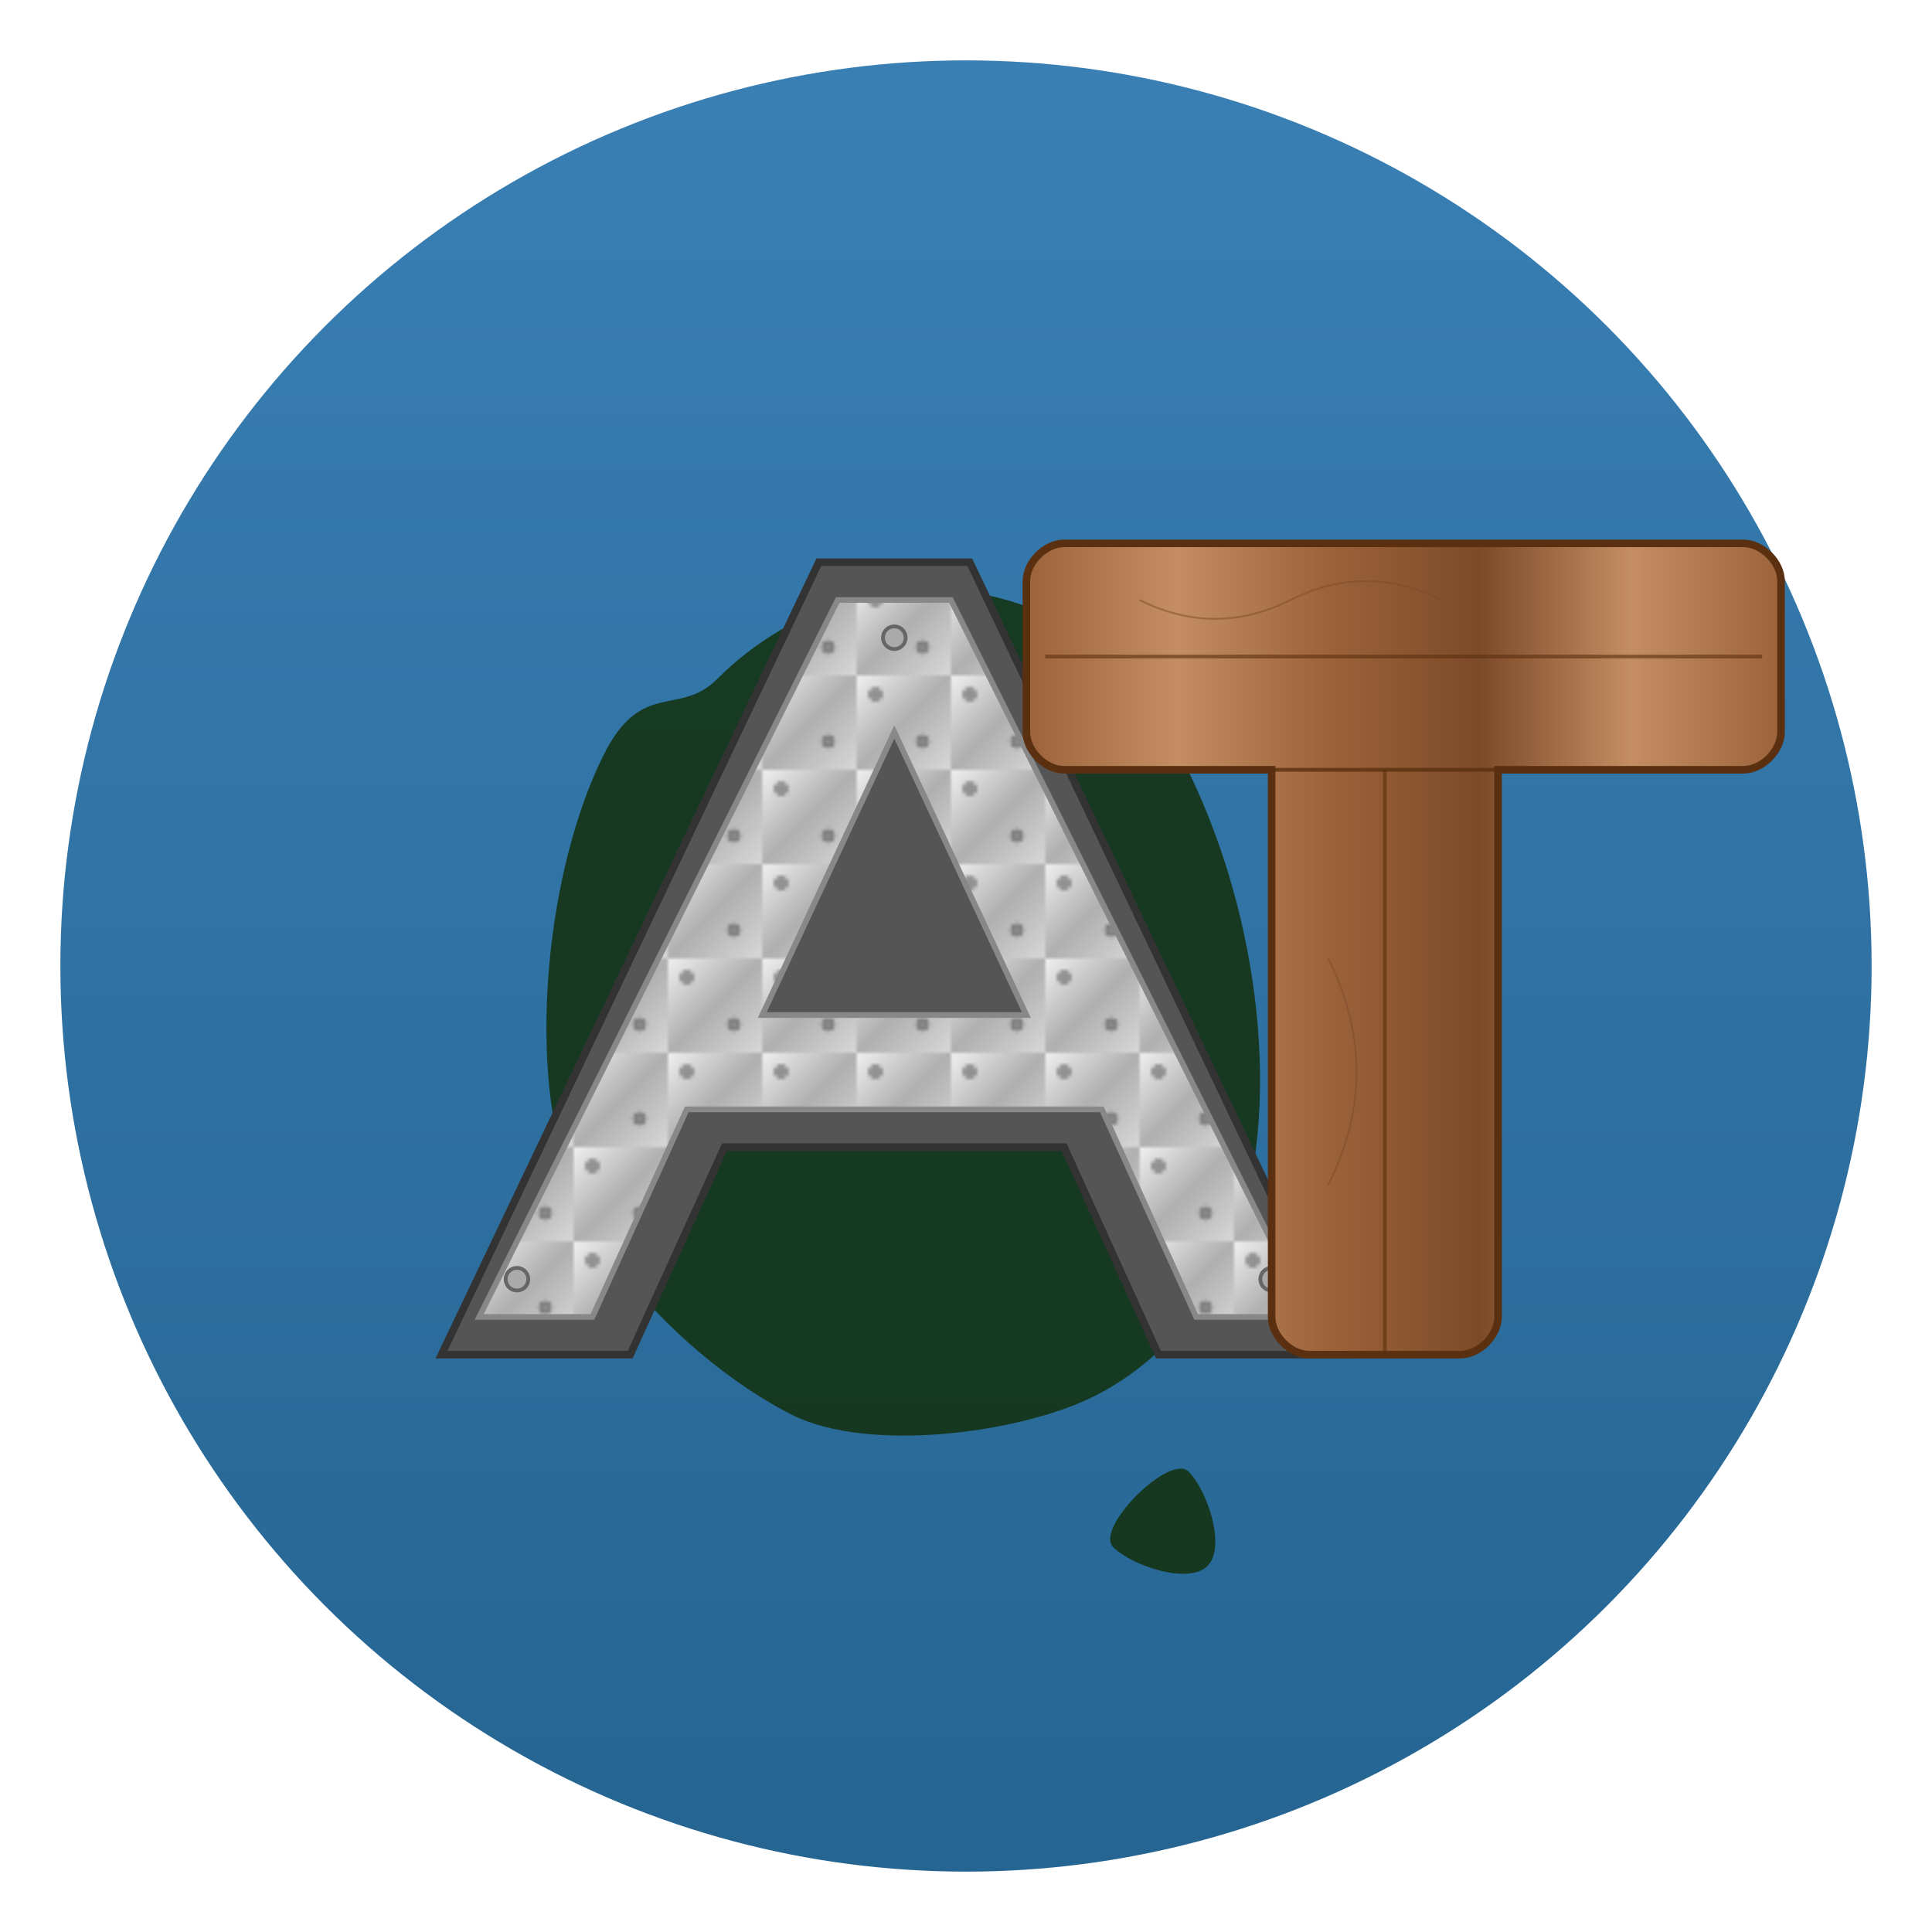 <svg xmlns="http://www.w3.org/2000/svg" viewBox="0 0 512 512" width="512" height="512">
  <defs>
    <linearGradient id="blueBg" x1="0%" y1="0%" x2="0%" y2="100%">
      <stop offset="0%" style="stop-color:#3a80b5;stop-opacity:1" />
      <stop offset="100%" style="stop-color:#256491;stop-opacity:1" />
    </linearGradient>

    <linearGradient id="metalGrad" x1="0%" y1="0%" x2="100%" y2="100%">
      <stop offset="0%" style="stop-color:#f0f0f0;stop-opacity:1" />
      <stop offset="50%" style="stop-color:#b0b0b0;stop-opacity:1" />
      <stop offset="100%" style="stop-color:#d8d8d8;stop-opacity:1" />
    </linearGradient>
    
    <pattern id="rivetPattern" x="0" y="0" width="25" height="25" patternUnits="userSpaceOnUse">
        <rect width="25" height="25" fill="url(#metalGrad)"/>
        <circle cx="5" cy="5" r="1.5" fill="#777" stroke="#555" stroke-width="0.5" opacity="0.7"/>
        <circle cx="17.5" cy="17.5" r="1.5" fill="#777" stroke="#555" stroke-width="0.5" opacity="0.7"/>
    </pattern>

    <linearGradient id="woodGrad" x1="0%" y1="0%" x2="100%" y2="0%">
      <stop offset="0%" style="stop-color:#9c633a;stop-opacity:1" />
      <stop offset="20%" style="stop-color:#c48d63;stop-opacity:1" />
      <stop offset="40%" style="stop-color:#9c633a;stop-opacity:1" />
      <stop offset="60%" style="stop-color:#7d4a28;stop-opacity:1" />
      <stop offset="80%" style="stop-color:#c48d63;stop-opacity:1" />
      <stop offset="100%" style="stop-color:#9c633a;stop-opacity:1" />
    </linearGradient>

    <filter id="dropShadow" x="-20%" y="-20%" width="140%" height="140%">
      <feGaussianBlur in="SourceAlpha" stdDeviation="3" />
      <feOffset dx="2" dy="4" result="offsetblur" />
      <feComponentTransfer>
        <feFuncA type="linear" slope="0.5" />
      </feComponentTransfer>
      <feMerge>
        <feMergeNode />
        <feMergeNode in="SourceGraphic" />
      </feMerge>
    </filter>
  </defs>

  <circle cx="256" cy="256" r="245" fill="url(#blueBg)" stroke="#ffffff" stroke-width="10" />

  <path d="M190,180 C210,160 240,150 270,160 C285,165 300,180 310,195 C330,230 340,280 330,320 C325,340 310,360 290,370 C270,380 230,385 210,375 C190,365 160,340 150,310 C140,280 145,230 160,200 C170,180 180,190 190,180 Z M315,390 C320,395 325,410 320,415 C315,420 300,415 295,410 C290,405 310,385 315,390 Z" fill="#143314" stroke="none" opacity="0.9" />

  <g filter="url(#dropShadow)">
    <path d="M115,355 L215,145 L255,145 L355,355 L305,355 L280,300 L190,300 L165,355 Z" fill="#555555" stroke="#333333" stroke-width="2"/>
    <path d="M125,345 L220,155 L250,155 L345,345 L315,345 L290,290 L180,290 L155,345 Z M235,190 L200,265 L270,265 Z" fill="url(#rivetPattern)" stroke="#888888" stroke-width="1.5" />
    <circle cx="135" cy="335" r="3" fill="#aaa" stroke="#666" stroke-width="1"/>
    <circle cx="335" cy="335" r="3" fill="#aaa" stroke="#666" stroke-width="1"/>
    <circle cx="235" cy="165" r="3" fill="#aaa" stroke="#666" stroke-width="1"/>
  </g>

  <g filter="url(#dropShadow)">
      <path d="M280,140 L460,140 C465,140 470,145 470,150 L470,190 C470,195 465,200 460,200 L395,200 L395,345 C395,350 390,355 385,355 L345,355 C340,355 335,350 335,345 L335,200 L280,200 C275,200 270,195 270,190 L270,150 C270,145 275,140 280,140 Z" fill="url(#woodGrad)" stroke="#5a3010" stroke-width="2"/>
      <path d="M275,170 L465,170" stroke="#5a3010" stroke-width="1" opacity="0.6"/>
      <path d="M335,200 L395,200" stroke="#5a3010" stroke-width="1" opacity="0.8"/>
      <path d="M365,200 L365,355" stroke="#5a3010" stroke-width="1" opacity="0.6"/>
      <path d="M300,155 Q320,165 340,155 T380,155" stroke="#7d4a28" stroke-width="0.5" fill="none" opacity="0.5"/>
      <path d="M350,250 Q365,280 350,310" stroke="#7d4a28" stroke-width="0.5" fill="none" opacity="0.5"/>
  </g>

</svg>